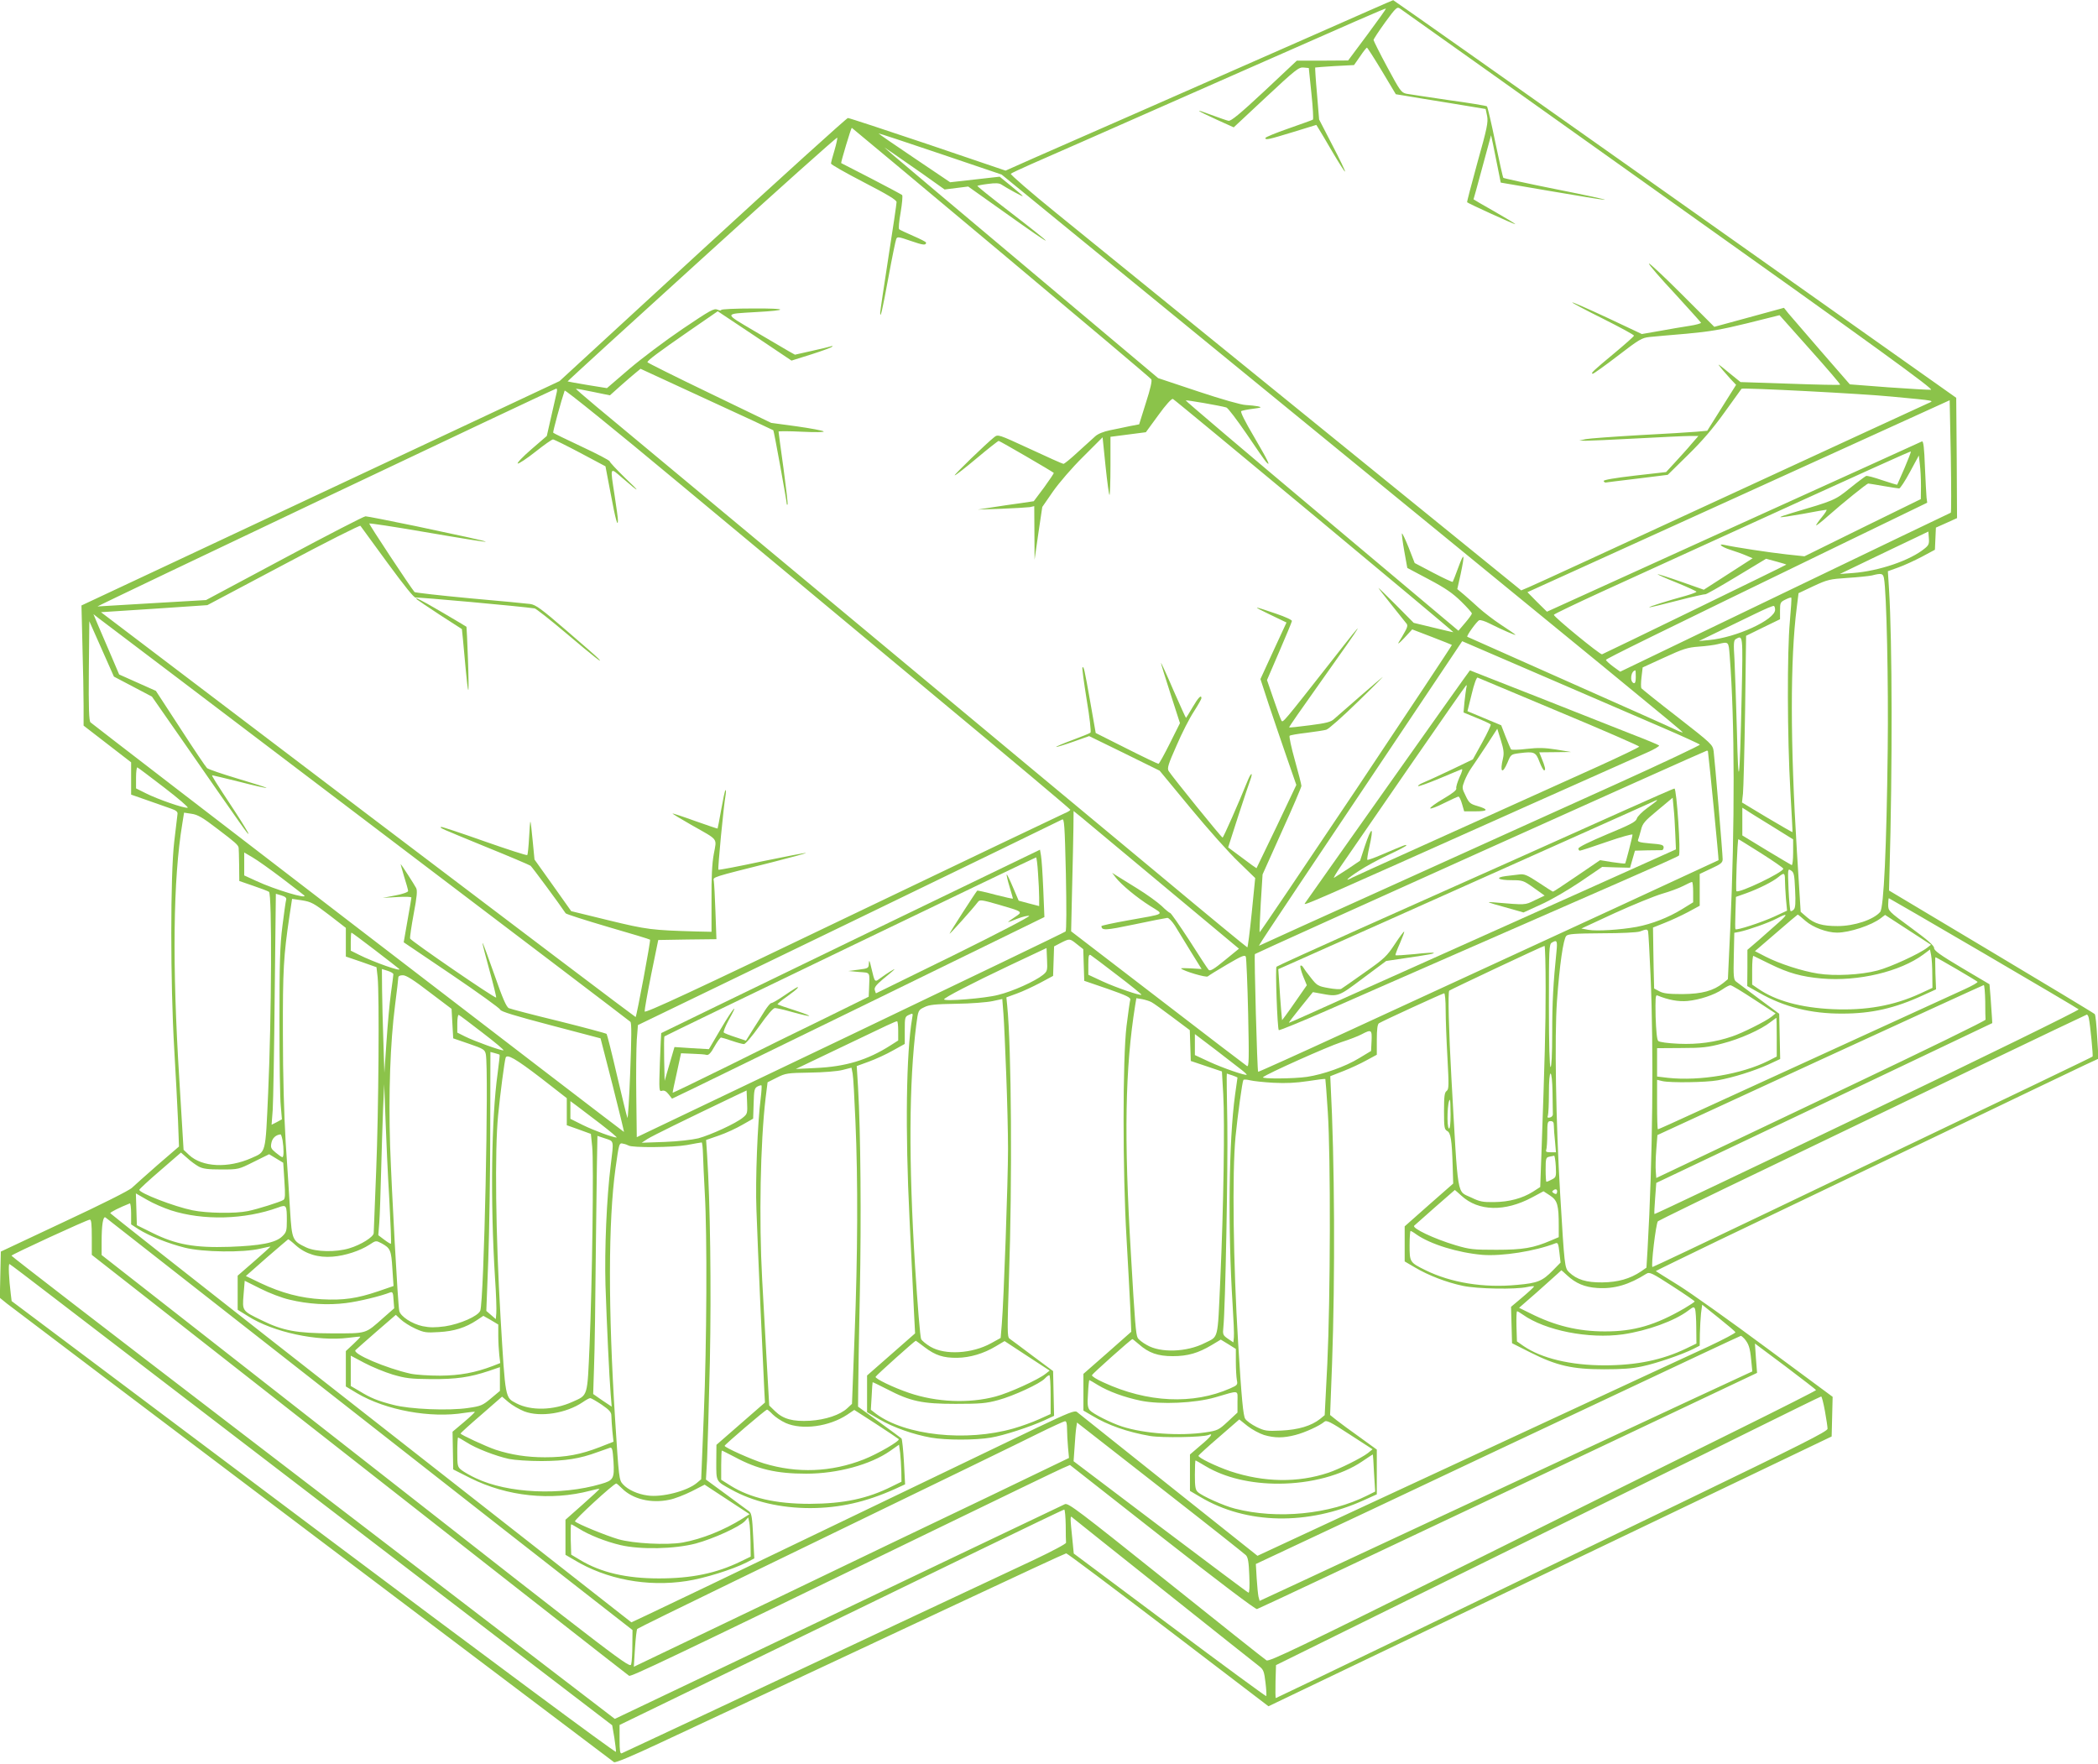 <?xml version="1.0" standalone="no"?>
<!DOCTYPE svg PUBLIC "-//W3C//DTD SVG 20010904//EN"
 "http://www.w3.org/TR/2001/REC-SVG-20010904/DTD/svg10.dtd">
<svg version="1.0" xmlns="http://www.w3.org/2000/svg"
 width="1280pt" height="1076pt" viewBox="0 0 1280 1076"
 preserveAspectRatio="xMidYMid meet">
<g transform="translate(0,1076) scale(0.1,-0.1)"
fill="#8bc34a" stroke="none">
<path d="M7985 10533 c-280 -123 -730 -321 -1000 -440 -269 -118 -571 -251
-670 -294 l-180 -80 -474 161 c-261 88 -480 160 -488 160 -7 0 -406 -361 -887
-803 l-872 -802 -430 -202 c-236 -111 -661 -310 -944 -443 -283 -133 -746
-350 -1029 -483 l-514 -241 6 -246 c4 -135 7 -299 7 -366 l0 -121 145 -112
145 -112 0 -99 0 -98 103 -36 c56 -20 120 -42 142 -50 29 -10 40 -19 38 -32
-1 -11 -10 -86 -20 -169 -24 -201 -24 -865 0 -1265 9 -151 19 -347 23 -435 l6
-160 -130 -112 c-71 -62 -141 -125 -156 -139 -15 -16 -191 -104 -414 -208
l-387 -182 -3 -141 -3 -141 43 -35 c24 -19 864 -654 1868 -1412 1004 -758
1830 -1382 1836 -1386 7 -6 112 38 280 117 740 346 1217 569 1814 849 360 169
660 308 665 308 6 0 286 -210 622 -466 l612 -467 1718 823 1718 823 3 121 3
121 -403 298 c-221 164 -463 336 -537 382 -75 47 -137 85 -139 87 -1 1 172 85
385 188 214 102 784 375 1268 607 484 233 918 440 964 462 l84 39 -8 132 c-4
73 -10 136 -15 140 -4 5 -288 176 -631 381 l-624 373 3 114 c18 632 17 1401
-3 1724 l-7 110 64 23 c34 12 99 42 143 65 l80 43 3 68 3 67 65 29 64 29 -2
367 -3 367 -1715 1213 c-943 667 -1717 1213 -1720 1213 -3 0 -234 -102 -515
-226z m2198 -993 c1277 -908 1618 -1156 1598 -1158 -15 -1 -132 6 -261 15
l-234 18 -174 200 c-95 110 -186 215 -201 233 l-27 34 -212 -58 -213 -58 -200
200 c-109 109 -199 193 -199 186 0 -8 71 -90 158 -183 86 -94 158 -174 160
-178 1 -4 -30 -13 -70 -19 -40 -6 -122 -20 -182 -31 l-109 -19 -210 99 c-116
54 -213 97 -215 94 -2 -2 82 -47 187 -99 105 -53 191 -99 190 -104 0 -4 -54
-52 -120 -107 -129 -107 -148 -125 -131 -125 5 0 74 49 152 109 130 100 147
110 194 115 28 3 130 12 226 20 142 13 213 25 371 64 l196 49 187 -210 c103
-115 185 -211 183 -214 -3 -3 -141 0 -307 6 l-301 10 -52 42 c-90 74 -94 77
-67 44 13 -17 40 -46 58 -67 l34 -36 -88 -140 -88 -140 -66 -6 c-36 -3 -193
-13 -350 -21 -157 -9 -303 -20 -325 -24 l-40 -9 40 -1 c22 0 162 6 310 14 149
8 294 15 323 15 l54 0 -41 -47 c-22 -27 -67 -76 -98 -110 l-58 -63 -193 -22
c-120 -14 -191 -26 -188 -33 2 -5 7 -9 12 -9 5 1 92 12 194 24 l185 23 123
121 c86 84 154 163 224 261 55 77 102 141 103 143 6 8 741 -30 920 -48 275
-26 257 -23 215 -42 -19 -8 -564 -260 -1210 -558 -646 -298 -1196 -552 -1222
-562 l-47 -20 -1273 1033 c-700 568 -1403 1139 -1561 1267 -159 129 -285 238
-280 242 4 4 60 30 123 58 108 47 326 143 1278 563 698 308 885 390 888 387 1
-2 -50 -74 -114 -160 l-117 -157 -156 -1 -157 0 -198 -186 c-149 -139 -204
-184 -219 -181 -11 2 -58 19 -105 36 -110 42 -98 31 33 -29 l104 -47 197 184
c179 167 200 184 229 181 l32 -3 16 -155 c9 -85 13 -157 9 -160 -5 -3 -72 -27
-149 -54 -78 -27 -141 -53 -141 -58 0 -14 20 -9 168 36 l143 44 13 -21 c8 -12
46 -77 86 -145 40 -68 74 -121 76 -119 3 2 -32 75 -77 161 l-81 157 -13 157
c-8 86 -12 158 -11 160 2 1 56 5 120 9 l117 6 37 53 c20 30 39 54 42 53 3 0
44 -64 91 -142 l85 -142 50 -8 c27 -5 150 -25 274 -45 l224 -37 9 -43 c7 -38
0 -74 -59 -283 -36 -132 -65 -241 -63 -243 10 -9 291 -137 294 -134 2 2 -54
36 -126 77 -71 40 -129 74 -129 75 1 0 25 89 54 196 l53 195 12 -55 c6 -30 19
-95 29 -144 l18 -90 304 -52 c168 -29 316 -53 330 -53 14 1 -118 29 -294 64
-175 35 -321 67 -324 70 -3 3 -25 101 -49 217 -24 117 -47 215 -51 219 -4 4
-108 21 -232 38 -124 18 -240 36 -259 39 -32 7 -39 17 -117 162 -46 85 -83
160 -84 166 0 5 32 54 71 108 65 89 73 96 90 84 11 -7 750 -533 1642 -1168z
m-4076 -320 c499 -418 912 -766 917 -774 6 -8 -5 -58 -33 -144 l-41 -131 -58
-11 c-31 -7 -86 -18 -120 -25 -39 -8 -74 -22 -90 -37 -15 -13 -62 -56 -106
-96 -43 -40 -82 -72 -88 -72 -5 0 -97 41 -204 91 -193 89 -195 90 -218 72 -49
-39 -250 -233 -241 -233 6 0 66 47 135 105 69 58 129 105 133 105 7 0 325
-185 336 -195 2 -2 -25 -42 -59 -89 l-63 -84 -81 -12 c-45 -6 -121 -17 -171
-25 l-90 -14 145 5 c80 3 157 8 173 10 l27 6 1 -164 1 -163 23 161 24 161 65
94 c37 53 117 146 184 212 l119 119 18 -176 c10 -97 21 -176 24 -176 3 0 6 80
6 177 l0 178 108 14 108 14 76 104 c46 64 81 102 89 99 13 -5 1714 -1419 1711
-1423 -1 -1 -56 12 -122 28 l-120 29 -107 108 c-60 60 -108 107 -108 105 0 -2
37 -50 82 -106 45 -56 86 -108 91 -114 6 -9 2 -24 -11 -46 -10 -19 -27 -47
-37 -63 -11 -18 1 -10 32 23 l49 53 120 -46 c65 -25 120 -47 122 -49 2 -1
-261 -397 -583 -880 -323 -482 -588 -875 -590 -873 -2 2 2 82 7 178 l11 175
118 263 c66 145 119 270 119 277 0 8 -18 79 -40 157 -22 78 -36 145 -32 149 4
4 50 12 103 18 54 7 108 15 121 19 14 4 101 81 194 172 93 90 160 158 149 149
-20 -15 -247 -212 -295 -255 -20 -19 -48 -26 -149 -39 -68 -9 -125 -15 -126
-13 -2 2 80 120 182 263 294 414 304 433 83 150 -304 -387 -303 -386 -312
-371 -5 8 -26 67 -48 131 l-40 116 75 174 c41 95 76 179 77 186 2 6 -38 25
-97 45 -146 50 -150 49 -38 -5 l102 -49 -80 -173 -79 -172 51 -156 c29 -86 78
-231 110 -323 l58 -167 -120 -253 c-67 -139 -122 -254 -123 -255 0 -1 -40 27
-87 63 l-86 64 62 193 c34 105 68 205 74 221 6 16 9 31 7 33 -3 3 -12 -12 -21
-33 -61 -151 -151 -354 -156 -354 -7 0 -307 371 -329 406 -10 16 -3 41 48 155
32 75 80 169 106 208 25 39 46 76 46 81 0 24 -19 5 -54 -55 -21 -36 -39 -65
-40 -65 -2 0 -36 76 -77 169 -40 94 -75 169 -76 167 -1 -1 24 -84 57 -185 l59
-183 -62 -124 c-34 -68 -65 -124 -69 -124 -5 0 -93 42 -196 94 l-187 94 -33
188 c-36 204 -40 220 -48 212 -3 -3 9 -92 26 -198 18 -106 28 -195 23 -200 -4
-4 -54 -24 -110 -45 -57 -21 -101 -40 -99 -42 1 -2 48 12 102 31 l99 35 215
-105 215 -106 190 -230 c105 -127 236 -274 292 -327 l101 -98 -21 -211 c-12
-117 -24 -212 -27 -212 -3 0 -240 195 -525 433 -286 237 -1150 956 -1920 1597
-770 641 -1457 1212 -1527 1270 -69 58 -125 106 -124 108 2 1 49 -7 105 -19
l102 -21 66 59 c36 32 78 68 93 80 l28 23 403 -186 c222 -102 405 -187 407
-189 4 -3 82 -433 82 -449 0 -5 2 -7 5 -4 3 2 -9 102 -25 222 -17 120 -30 220
-30 223 0 3 64 3 143 -1 84 -4 138 -3 132 2 -5 5 -80 19 -165 31 l-155 21
-377 182 c-208 100 -378 185 -378 188 0 11 66 60 252 189 l177 122 225 -150
225 -151 121 38 c66 21 123 42 127 47 5 4 1 6 -8 2 -9 -3 -62 -16 -117 -28
l-102 -23 -41 23 c-22 13 -115 67 -206 121 -189 112 -190 104 9 116 203 11
196 23 -14 22 -109 0 -198 -4 -198 -9 0 -5 -10 -4 -23 2 -21 9 -44 -4 -213
-118 -105 -71 -251 -181 -326 -245 l-135 -116 -118 19 c-66 11 -120 21 -122
22 -1 2 368 339 820 749 452 411 823 743 825 738 2 -5 -6 -40 -17 -78 -12 -38
-21 -74 -21 -80 0 -6 90 -57 200 -114 145 -75 200 -108 200 -121 0 -9 -22
-162 -50 -338 -27 -176 -50 -328 -50 -337 0 -42 13 13 50 214 22 120 44 227
48 236 6 15 14 14 89 -12 75 -26 93 -28 93 -10 0 4 -35 22 -77 40 -43 19 -82
37 -87 41 -5 4 -1 49 9 104 9 54 13 100 9 105 -5 4 -90 50 -189 101 -99 51
-181 93 -183 94 -3 3 60 215 65 215 1 0 411 -342 910 -760z m1281 -569 c2516
-2056 2881 -2355 2878 -2359 -2 -2 -21 5 -43 16 -21 11 -315 142 -653 292
-338 150 -617 274 -618 275 -6 6 59 96 73 101 7 3 36 -6 63 -20 75 -38 168
-78 157 -68 -5 5 -46 33 -90 62 -44 29 -102 74 -130 99 -27 25 -69 62 -92 82
l-42 35 20 89 c27 127 23 143 -13 45 -17 -47 -33 -87 -35 -90 -3 -2 -55 22
-118 55 l-114 60 -37 95 c-21 52 -39 90 -41 85 -1 -6 5 -55 15 -110 l18 -100
132 -70 c102 -54 146 -85 197 -135 36 -35 65 -68 65 -73 0 -5 -18 -30 -41 -57
l-41 -48 -834 701 c-459 385 -832 702 -830 704 3 4 210 -32 248 -43 10 -3 65
-76 124 -162 58 -86 112 -164 120 -172 30 -31 9 11 -75 155 -55 93 -85 153
-78 157 6 3 38 10 71 14 53 7 57 9 31 15 -16 3 -50 7 -74 8 -25 0 -148 35
-289 82 l-246 82 -785 660 c-433 363 -808 680 -836 704 l-50 44 49 -33 c26
-18 109 -76 184 -128 l135 -96 72 9 72 9 224 -159 c327 -233 332 -228 15 16
-103 79 -185 145 -183 147 2 2 31 8 65 12 44 6 67 5 80 -3 35 -23 132 -76 132
-72 0 3 -32 30 -71 62 l-70 57 -151 -17 -151 -17 -218 147 c-121 81 -219 149
-219 151 0 2 169 -54 376 -124 l375 -127 1277 -1044z m-3991 -283 c-3 -13 -18
-78 -33 -145 l-28 -123 -95 -82 c-52 -45 -89 -84 -82 -86 6 -2 55 30 108 72
53 42 101 76 107 75 6 0 81 -37 166 -82 l154 -82 32 -168 c29 -156 44 -209 44
-160 0 11 -9 78 -20 149 -28 182 -31 175 48 107 108 -94 115 -92 14 3 -50 49
-92 94 -92 99 0 6 -77 46 -171 90 -94 44 -172 82 -174 85 -3 5 49 196 70 257
2 7 301 -234 698 -565 382 -317 1075 -894 1540 -1281 466 -387 847 -707 847
-711 0 -5 -17 -15 -37 -23 -21 -9 -605 -288 -1298 -620 -972 -467 -1261 -601
-1262 -588 -1 9 17 111 40 226 l43 210 177 3 178 2 -6 168 c-3 92 -8 176 -10
188 -5 24 -16 20 358 114 114 29 206 54 204 56 -2 2 -122 -21 -267 -51 -144
-31 -265 -54 -267 -51 -5 4 32 392 44 456 3 19 3 32 -1 29 -4 -4 -15 -57 -26
-119 -11 -62 -21 -114 -22 -115 -2 -1 -63 20 -137 46 -74 27 -136 47 -138 46
-1 -2 50 -33 115 -70 169 -96 155 -77 137 -177 -11 -58 -15 -146 -14 -280 l0
-195 -93 2 c-272 8 -299 11 -534 68 l-229 56 -112 158 -112 157 -11 114 c-6
63 -12 116 -14 117 -2 2 -5 -42 -8 -97 -3 -55 -8 -103 -11 -107 -4 -3 -122 35
-264 85 -141 50 -259 89 -262 87 -7 -7 -16 -3 269 -120 146 -59 270 -112 277
-117 9 -7 177 -234 214 -290 3 -5 119 -42 258 -83 139 -40 254 -75 257 -78 5
-4 -82 -468 -88 -472 -2 -1 -736 554 -1633 1234 l-1629 1236 324 21 325 22
464 246 c255 136 467 243 470 238 3 -4 77 -106 165 -226 105 -143 163 -215
172 -212 11 4 649 -54 726 -66 9 -2 96 -70 194 -153 164 -139 234 -194 194
-152 -8 9 -96 86 -195 171 -153 132 -186 156 -220 161 -22 3 -188 19 -370 35
-181 17 -332 34 -336 38 -26 31 -280 415 -276 418 3 3 153 -20 333 -51 515
-88 506 -82 -49 35 -159 33 -297 60 -307 60 -10 0 -233 -115 -496 -256 l-477
-255 -326 -19 c-179 -11 -330 -20 -336 -20 -11 0 2785 1328 2799 1329 4 1 6
-9 3 -21z m8505 -736 c-4 -1 -459 -220 -1012 -486 l-1005 -484 -44 32 c-24 18
-43 36 -43 40 1 7 256 133 1479 726 l481 233 -4 31 c-2 17 -6 102 -10 189 -4
113 -9 157 -18 154 -6 -3 -523 -238 -1150 -522 l-1138 -517 -60 59 -59 60
1288 585 1288 586 7 -342 c3 -187 3 -342 0 -344z m-283 271 c-24 -54 -43 -99
-44 -100 -1 -2 -42 11 -91 27 -49 17 -93 29 -99 26 -5 -2 -50 -35 -98 -74 -93
-75 -95 -75 -355 -152 -41 -12 -72 -23 -70 -25 2 -3 64 7 138 20 73 14 137 25
143 25 5 0 -7 -20 -27 -44 -20 -24 -36 -48 -36 -51 0 -4 33 21 73 57 88 78
237 198 245 198 4 0 45 -7 92 -15 47 -8 90 -15 97 -15 6 0 36 45 66 101 l54
100 6 -53 c4 -29 7 -89 7 -133 l-1 -80 -355 -174 -355 -175 -112 12 c-101 11
-317 44 -374 57 -47 11 -21 -12 33 -29 31 -10 74 -25 97 -35 l40 -17 -149 -96
-149 -96 -139 49 c-77 27 -141 47 -143 46 -2 -2 51 -26 117 -52 66 -27 120
-52 120 -55 0 -4 -28 -14 -62 -24 -117 -32 -230 -68 -226 -71 2 -2 78 16 170
40 92 24 169 41 171 39 3 -3 87 45 188 106 l184 111 63 -17 c35 -9 62 -18 60
-19 -7 -6 -1114 -544 -1124 -547 -12 -3 -294 228 -294 241 0 4 132 67 293 141
160 73 418 191 572 261 1087 496 1310 597 1313 594 2 -2 -16 -48 -39 -102z
m124 -489 c-88 -73 -279 -138 -438 -150 l-80 -6 195 94 c107 51 229 110 270
129 l75 36 3 -40 c3 -34 -1 -44 -25 -63z m-249 -181 c16 -80 28 -647 23 -1046
-7 -601 -24 -966 -46 -991 -41 -47 -157 -86 -260 -86 -92 0 -141 14 -188 55
l-37 32 -23 369 c-41 663 -41 1174 -1 1487 l11 88 91 43 c86 40 100 43 206 50
63 4 131 11 150 15 59 15 68 13 74 -16z m-574 -265 c-17 -184 -16 -703 3
-1033 8 -137 14 -251 13 -252 -1 -1 -71 39 -155 89 l-153 92 6 55 c3 31 9 260
13 509 l6 453 104 51 103 50 0 52 c0 49 2 53 33 68 17 9 34 14 36 12 2 -2 -2
-68 -9 -146z m-90 72 c0 -61 -237 -170 -403 -185 l-62 -6 120 58 c66 32 167
81 225 109 58 28 108 50 113 47 4 -2 7 -13 7 -23z m-8595 -1290 c880 -667
1605 -1218 1611 -1224 8 -8 7 -94 -1 -306 -6 -162 -14 -288 -17 -280 -4 8 -32
125 -64 260 -31 135 -60 248 -63 252 -4 4 -135 39 -291 78 -157 38 -294 74
-305 79 -15 6 -38 58 -89 205 -38 108 -70 195 -72 193 -2 -1 17 -76 42 -166
25 -90 43 -165 41 -167 -7 -7 -522 347 -525 360 -2 7 8 75 22 151 20 104 23
142 15 157 -12 23 -87 139 -94 146 -2 3 7 -31 20 -74 14 -44 25 -84 25 -90 0
-7 -34 -19 -77 -27 l-78 -15 88 5 c48 3 87 2 87 -3 0 -5 -11 -68 -24 -141
l-23 -132 293 -198 c161 -109 294 -205 296 -213 2 -11 91 -38 308 -95 l304
-80 73 -284 c40 -157 71 -286 70 -287 -2 -2 -3236 2481 -3255 2499 -9 10 -12
82 -10 315 l3 302 75 -169 75 -169 116 -61 116 -61 204 -293 c363 -523 381
-548 385 -544 2 2 -36 65 -85 140 -120 182 -142 217 -136 217 3 0 78 -18 167
-40 88 -23 162 -39 164 -37 2 2 -76 27 -174 56 -97 29 -182 58 -189 65 -7 6
-80 114 -162 241 l-150 230 -112 50 -112 50 -49 115 c-27 63 -63 146 -79 184
l-29 69 32 -25 c18 -13 753 -570 1633 -1238z m8391 768 c-12 -548 -20 -603
-29 -218 -5 179 -12 376 -15 438 -6 95 -5 115 8 123 44 25 44 29 36 -343z
m-495 -192 c129 -55 237 -105 240 -109 2 -4 -228 -113 -511 -241 -283 -128
-886 -400 -1340 -606 -454 -205 -829 -375 -834 -378 -13 -8 -39 -46 621 939
l614 917 487 -210 c268 -116 593 -256 723 -312z m422 432 c31 -396 32 -1031 3
-1672 l-14 -300 -28 -23 c-60 -48 -130 -67 -249 -68 -86 0 -117 4 -141 17
l-32 17 -3 123 c-1 68 -3 151 -3 186 l-1 63 70 28 c39 15 103 45 143 66 l72
39 0 97 0 97 70 33 c59 27 70 36 70 57 0 32 -48 605 -55 659 -6 40 -11 45
-220 208 -118 91 -217 171 -221 176 -3 6 -3 36 1 68 l7 59 131 60 c115 53 142
62 212 67 44 3 96 10 115 15 68 16 66 18 73 -72z m-573 -129 c0 -28 -4 -39
-12 -37 -27 9 -18 76 10 78 1 0 2 -18 2 -41z m440 -451 c9 -66 67 -664 65
-666 -2 -2 -931 -431 -2273 -1049 -293 -135 -535 -244 -536 -242 -6 6 -25 713
-20 718 6 7 2748 1241 2757 1241 4 0 7 -1 7 -2z m-9418 -223 c86 -66 150 -121
143 -123 -20 -5 -184 52 -255 88 l-60 30 0 66 c0 36 4 64 8 62 4 -1 78 -57
164 -123z m9806 -234 l132 -82 0 -80 c0 -45 -4 -79 -9 -77 -4 2 -74 43 -155
92 l-146 89 0 85 0 84 23 -14 c12 -9 82 -52 155 -97z m-3706 -368 l457 -381
-87 -71 c-66 -54 -89 -68 -98 -58 -6 6 -59 87 -118 180 -60 92 -112 167 -117
167 -4 0 -28 19 -52 43 -25 23 -91 71 -148 106 -57 35 -115 71 -129 80 l-25
16 23 -30 c35 -44 126 -120 210 -173 86 -54 100 -45 -135 -87 -90 -16 -163
-32 -163 -35 1 -28 23 -27 200 10 102 22 192 39 202 40 9 0 29 -21 46 -47 16
-27 59 -97 96 -157 l67 -108 -65 4 c-36 2 -63 2 -60 -1 16 -16 154 -57 163
-48 5 5 58 38 118 73 92 54 109 60 114 46 3 -9 10 -165 14 -346 6 -281 5 -327
-7 -320 -8 5 -253 192 -544 416 l-529 406 6 264 c4 144 7 310 8 367 l1 103 47
-38 c26 -22 253 -211 505 -421z m-5774 349 c107 -81 125 -97 128 -114 1 -5 2
-52 3 -106 l1 -97 84 -29 c45 -15 89 -32 97 -37 19 -11 16 -763 -5 -1227 -17
-377 -12 -357 -101 -397 -144 -64 -301 -56 -381 18 l-34 32 -26 430 c-44 699
-38 1220 18 1558 l11 69 46 -7 c37 -5 68 -23 159 -93z m5173 -625 c-5 -5 -595
-289 -1312 -632 l-1304 -623 -3 251 c-2 139 0 293 3 343 l7 90 1286 622 c708
343 1294 627 1302 632 13 8 16 -32 23 -332 4 -204 4 -345 -2 -351z m4244 477
c74 -47 135 -89 135 -94 0 -22 -271 -152 -286 -137 -6 6 6 317 12 317 2 0 64
-39 139 -86z m-9026 -151 c69 -53 131 -100 136 -105 30 -28 -177 34 -291 87
l-74 34 0 70 0 70 51 -30 c28 -16 108 -73 178 -126z m9233 -72 c4 -79 2 -110
-8 -120 -8 -8 -16 -12 -20 -9 -3 4 -9 64 -12 133 -5 126 -5 127 15 114 18 -11
21 -25 25 -118z m-62 61 c0 -22 3 -73 6 -114 l7 -74 -80 -37 c-79 -36 -230
-85 -235 -76 -2 2 -2 47 0 100 l3 97 62 22 c78 28 165 72 197 99 35 29 40 26
40 -17z m-560 -75 l0 -62 -68 -42 c-83 -51 -183 -90 -277 -108 -99 -18 -242
-27 -294 -18 l-43 8 203 94 c112 51 242 104 289 118 46 13 105 35 130 48 25
13 48 24 53 24 4 1 7 -27 7 -62z m-8584 -46 c-3 -9 -13 -81 -23 -161 -15 -119
-18 -223 -18 -580 0 -239 3 -472 8 -517 l7 -82 -31 -17 -32 -16 7 93 c3 52 9
369 12 705 l7 611 34 -10 c23 -7 32 -15 29 -26z m262 -93 l102 -79 0 -87 0
-88 94 -32 93 -33 7 -61 c11 -110 6 -816 -9 -1183 -8 -198 -15 -368 -15 -378
0 -23 -78 -72 -149 -93 -82 -25 -204 -22 -262 5 -85 40 -88 47 -99 222 -5 85
-17 273 -27 419 -10 170 -17 407 -17 660 -1 393 4 478 40 721 l16 105 61 -9
c56 -9 72 -18 165 -89z m10093 -233 c315 -184 577 -339 581 -343 5 -5 -575
-289 -1288 -631 -713 -342 -1298 -620 -1300 -618 -2 2 0 45 4 96 l7 94 1025
487 1025 488 -2 34 c-1 18 -5 71 -8 118 l-7 85 -169 100 c-131 78 -169 105
-169 121 0 15 -39 49 -140 123 -139 102 -140 103 -140 142 0 21 2 39 4 39 2 0
262 -151 577 -335z m-1249 187 c-29 -26 -83 -74 -121 -107 l-70 -60 0 -111 -1
-110 73 -41 c152 -87 317 -128 507 -127 178 0 320 32 493 112 l79 36 -4 98
c-1 54 -2 98 0 98 7 0 253 -144 257 -150 3 -4 -32 -24 -78 -45 -165 -75 -1399
-640 -1630 -746 -130 -60 -239 -109 -242 -109 -3 0 -5 68 -5 151 l0 151 33 -8
c50 -11 265 -8 337 5 95 17 224 58 308 96 l73 34 -3 138 -3 138 -124 92 c-68
51 -131 98 -140 105 -14 11 -16 35 -13 155 l3 142 32 6 c56 12 180 56 227 81
67 35 71 29 12 -24z m164 9 c45 -39 130 -71 192 -71 76 0 212 45 268 89 l25
19 140 -91 140 -91 -23 -18 c-47 -37 -226 -119 -303 -139 -102 -27 -262 -35
-363 -19 -97 15 -238 61 -321 104 l-64 33 129 111 c71 62 131 112 132 112 2 0
24 -17 48 -39z m-961 -63 c2 -7 9 -128 15 -268 20 -457 13 -1128 -18 -1670
l-7 -114 -33 -23 c-67 -45 -141 -66 -237 -67 -96 -1 -155 17 -202 62 -27 26
-28 35 -54 472 -27 449 -35 965 -20 1181 16 222 39 381 57 399 11 12 53 15
217 16 117 0 215 5 232 11 40 15 45 15 50 1z m-7768 -114 c76 -58 142 -110
148 -115 22 -22 -158 42 -245 86 l-50 25 0 55 c0 30 2 55 4 55 3 0 67 -48 143
-106z m4284 35 l38 -30 3 -96 3 -97 143 -49 c114 -40 141 -53 138 -66 -3 -9
-13 -81 -23 -161 -24 -196 -24 -890 0 -1295 9 -154 19 -345 23 -425 l6 -145
-146 -129 -146 -128 0 -112 0 -112 53 -31 c96 -58 215 -100 354 -124 73 -12
320 -8 356 6 33 14 15 -11 -49 -64 l-64 -55 0 -111 0 -111 63 -37 c282 -168
656 -175 1000 -19 l77 35 0 136 0 137 -102 74 c-57 40 -121 88 -143 105 l-40
32 12 314 c19 525 16 1244 -9 1708 l-2 45 79 31 c44 17 108 47 142 66 l63 34
0 92 c0 62 4 94 13 100 22 14 390 183 398 183 5 0 9 -46 9 -102 0 -57 5 -188
11 -293 9 -168 9 -190 -5 -201 -13 -9 -16 -33 -16 -122 0 -100 2 -112 19 -122
22 -11 29 -54 34 -218 l3 -103 -148 -130 -148 -131 0 -107 0 -107 63 -37 c81
-48 192 -91 292 -112 90 -19 322 -23 393 -7 23 5 42 7 41 3 0 -3 -32 -33 -70
-65 l-70 -59 3 -111 3 -111 113 -57 c159 -80 254 -102 447 -102 109 0 173 4
235 18 86 18 243 72 313 107 l37 19 1 73 c1 39 4 96 7 124 l7 53 100 -80 c55
-44 101 -83 103 -88 1 -5 -71 -43 -160 -85 -90 -41 -514 -238 -943 -437 -429
-199 -1012 -470 -1297 -602 l-516 -240 -544 433 c-298 237 -550 438 -558 445
-13 10 -51 -5 -240 -95 -124 -60 -691 -332 -1260 -606 -569 -274 -1076 -517
-1126 -540 l-92 -43 -653 512 c-360 282 -1075 842 -1589 1245 -514 403 -936
736 -937 739 -2 6 56 35 119 60 4 2 8 -26 8 -62 l0 -66 46 -30 c66 -41 178
-86 281 -112 111 -28 359 -31 461 -6 34 8 62 14 62 12 0 -1 -45 -42 -100 -90
l-100 -87 0 -104 0 -104 63 -39 c153 -98 426 -156 612 -132 39 5 71 8 73 7 2
-2 -17 -22 -42 -45 l-46 -43 0 -108 0 -108 68 -41 c176 -104 449 -154 656
-120 33 5 61 8 63 6 2 -1 -28 -30 -66 -62 l-70 -59 2 -115 2 -115 105 -53
c224 -112 491 -140 731 -77 29 8 54 13 56 11 2 -1 -44 -44 -102 -95 l-105 -93
0 -107 0 -107 53 -31 c196 -119 446 -166 686 -129 107 16 279 70 365 113 l48
25 -7 136 c-5 111 -10 139 -23 150 -9 7 -73 53 -141 104 l-124 91 7 121 c3 67
11 337 17 600 9 450 2 972 -17 1261 l-6 90 78 27 c44 15 108 45 144 66 l65 37
3 93 c2 81 5 93 23 103 11 6 23 9 25 7 2 -3 0 -38 -5 -79 -19 -148 -33 -498
-26 -679 3 -102 15 -374 25 -605 11 -231 21 -454 23 -496 l4 -76 -148 -129
-148 -129 -1 -106 c0 -120 -3 -115 90 -166 134 -75 302 -114 485 -114 178 1
335 36 514 116 l63 29 -7 135 c-4 75 -11 140 -15 145 -5 4 -66 50 -137 101
l-128 93 1 113 c0 63 5 326 10 584 9 452 5 976 -11 1251 l-8 130 74 27 c41 15
107 45 147 68 l72 40 0 83 c0 79 1 83 25 94 25 12 26 11 20 -21 -36 -209 -43
-680 -16 -1222 11 -236 24 -491 27 -565 l7 -135 -147 -129 -146 -128 0 -112 0
-112 76 -44 c87 -50 207 -92 314 -111 92 -16 270 -16 365 0 79 13 241 66 328
106 l58 27 -3 136 -3 137 -125 93 c-69 52 -132 99 -141 105 -14 11 -14 47 -3
377 20 580 15 1397 -11 1655 l-5 50 63 23 c34 12 98 42 142 65 l80 43 3 90 3
90 42 22 c54 27 53 27 98 -9z m2925 -46 c-19 -185 -26 -306 -26 -495 0 -132
-4 -208 -10 -208 -6 0 -10 132 -10 375 0 346 1 375 18 384 31 19 35 12 28 -56z
m-66 -225 c0 -238 -5 -424 -26 -1017 l-7 -193 -45 -29 c-64 -40 -144 -62 -237
-63 -68 -1 -88 3 -137 27 -92 45 -80 -27 -123 732 -16 288 -22 522 -13 531 8
7 570 272 581 273 4 1 7 -117 7 -261z m-3067 84 c-47 -38 -183 -100 -273 -122
-79 -21 -330 -41 -330 -27 0 10 172 99 400 207 l225 106 3 -70 c3 -67 2 -72
-25 -94z m5426 2 l1 -81 -78 -36 c-159 -73 -329 -103 -531 -94 -194 9 -347 51
-453 124 l-38 26 0 89 c0 49 3 88 8 86 4 -2 50 -24 102 -50 112 -55 191 -77
315 -88 223 -19 478 42 620 147 l40 30 7 -36 c4 -20 7 -72 7 -117z m-4972 -4
c83 -63 149 -117 147 -119 -7 -7 -153 43 -236 81 l-88 41 0 64 c0 51 3 62 14
56 7 -4 81 -60 163 -123z m-4417 6 c0 -6 -7 -58 -15 -116 -8 -58 -20 -190 -27
-295 l-13 -190 -6 190 c-4 105 -7 247 -8 317 l-1 126 35 -11 c19 -6 35 -15 35
-21z m220 -109 l135 -102 5 -90 5 -90 96 -33 c90 -31 97 -36 103 -64 19 -98
-11 -1507 -34 -1565 -14 -33 -123 -81 -215 -95 -61 -8 -93 -8 -137 1 -65 14
-135 60 -142 93 -9 41 -46 727 -56 1009 -10 318 1 627 30 854 11 86 20 162 20
170 0 10 10 15 28 15 20 0 66 -29 162 -103z m8081 -44 l132 -86 -26 -21 c-34
-27 -178 -99 -238 -119 -105 -36 -210 -50 -327 -45 -67 3 -118 10 -125 17 -8
8 -13 61 -16 148 -2 111 -1 134 10 130 68 -28 129 -39 185 -34 73 7 164 37
213 71 20 14 41 25 48 25 7 1 71 -38 144 -86z m1411 -13 c0 -55 1 -105 2 -111
1 -6 -372 -188 -829 -405 -456 -217 -909 -432 -1005 -478 l-175 -83 -3 41 c-2
23 -1 82 3 131 l7 90 991 457 c546 251 995 457 1000 458 4 0 8 -45 9 -100z
m-5973 -445 c6 -153 11 -358 11 -455 0 -187 -26 -929 -38 -1069 l-7 -84 -58
-32 c-116 -64 -282 -74 -371 -21 -25 15 -50 35 -56 46 -6 10 -22 209 -37 442
-40 641 -37 1127 7 1474 12 91 12 91 49 109 29 15 65 19 196 21 88 1 187 9
220 16 l60 13 7 -90 c4 -49 11 -216 17 -370z m886 441 c12 -6 69 -47 127 -91
l107 -80 3 -94 3 -94 95 -32 95 -32 8 -139 c10 -173 2 -692 -18 -1134 -17
-373 -9 -341 -95 -384 -110 -56 -270 -61 -353 -12 -26 14 -51 34 -56 44 -11
21 -17 91 -41 507 -43 722 -36 1136 26 1523 l7 42 36 -6 c20 -4 45 -12 56 -18z
m-4082 -186 c76 -58 133 -106 129 -108 -12 -4 -178 56 -234 84 l-48 24 0 56
c0 31 4 54 9 52 4 -1 69 -50 144 -108z m9801 88 c9 -42 27 -230 23 -234 -4 -4
-307 -150 -1980 -950 -384 -184 -701 -334 -705 -334 -11 0 21 267 33 279 6 5
300 149 655 319 355 171 940 452 1300 626 360 173 658 315 662 316 4 0 10 -10
12 -22z m-1904 -116 l0 -118 -53 -27 c-160 -80 -415 -124 -610 -103 l-67 8 0
86 0 87 148 1 c126 0 162 4 252 28 106 27 235 85 293 131 18 13 33 25 35 25 1
0 2 -53 2 -118z m-5360 39 l0 -59 -47 -30 c-141 -90 -275 -130 -458 -138
l-120 -6 255 122 c319 153 353 169 363 169 4 1 7 -26 7 -58z m2888 -62 l-3
-61 -73 -44 c-83 -51 -218 -99 -318 -114 -83 -12 -282 -13 -268 -2 23 21 395
187 475 213 50 16 107 38 127 49 59 31 63 28 60 -41z m-791 -178 c18 -14 31
-27 29 -28 -7 -7 -148 42 -228 79 l-88 41 0 64 0 64 128 -97 c70 -54 141 -109
159 -123z m-4529 94 c2 -1 -4 -53 -12 -114 -38 -272 -45 -779 -16 -1246 7 -99
10 -197 8 -217 l-3 -36 -29 25 -29 25 12 311 c6 172 12 527 12 790 l1 479 26
-7 c15 -4 28 -8 30 -10z m252 -142 l158 -123 0 -82 0 -83 73 -26 74 -27 8 -78
c10 -98 0 -832 -16 -1211 -14 -320 -9 -303 -105 -346 -115 -52 -252 -55 -341
-9 -70 37 -67 21 -97 522 -30 504 -36 1023 -15 1235 12 126 39 332 46 352 8
24 60 -5 215 -124z m1919 -263 c16 -363 14 -819 -5 -1305 l-16 -420 -28 -26
c-43 -41 -133 -71 -228 -77 -104 -6 -163 10 -212 57 l-37 36 -17 300 c-9 165
-21 377 -26 470 -20 364 -11 835 21 1106 l12 96 56 28 c53 27 64 29 201 31 82
1 169 8 200 16 l55 14 7 -36 c4 -19 11 -150 17 -290z m2300 279 c17 -6 31 -12
31 -13 0 -1 -7 -49 -15 -107 -38 -277 -44 -815 -15 -1275 6 -94 10 -186 8
-203 l-3 -31 -33 22 c-31 22 -33 25 -28 73 12 117 28 964 24 1243 -3 166 -5
302 -3 302 1 0 16 -5 34 -11z m1953 -104 c1 -63 2 -123 2 -132 1 -10 -8 -19
-18 -21 -14 -3 -17 0 -12 13 3 9 6 70 6 136 0 73 4 119 10 119 6 0 11 -46 12
-115z m-1702 59 c74 -4 136 -1 209 10 57 9 105 15 107 13 1 -1 8 -92 15 -202
18 -275 16 -1133 -3 -1535 l-16 -314 -28 -23 c-53 -42 -132 -66 -237 -71 -90
-4 -101 -2 -151 22 -30 15 -61 37 -69 50 -12 18 -22 120 -43 462 -30 487 -37
1039 -16 1259 13 129 41 336 48 346 2 4 21 3 41 -2 21 -5 85 -12 143 -15z
m-5395 -708 c8 -149 13 -272 10 -274 -2 -2 -20 9 -40 24 l-37 28 6 76 c3 41 8
179 11 305 3 127 9 300 12 385 l7 155 8 -215 c4 -118 14 -336 23 -484z m2158
496 c-41 -35 -198 -107 -273 -127 -38 -9 -123 -19 -205 -22 l-140 -5 35 23
c30 19 221 113 535 263 l70 33 3 -71 c3 -67 2 -72 -25 -94z m4317 17 c0 -57
-4 -88 -10 -84 -15 9 -9 175 6 175 2 0 4 -41 4 -91z m-5186 -56 c59 -46 104
-83 98 -83 -23 0 -136 42 -206 76 l-76 38 0 54 0 54 38 -28 c20 -15 86 -66
146 -111z m5816 -10 c0 -16 3 -58 7 -95 l6 -68 -33 0 c-25 0 -31 3 -26 16 3 9
6 51 6 95 0 72 2 79 20 79 15 0 20 -7 20 -27z m-7756 -90 c8 -52 8 -103 -1
-103 -5 0 -23 13 -41 28 -29 24 -32 31 -26 60 6 29 27 48 55 51 4 1 9 -16 13
-36z m1969 11 c54 -18 52 -8 33 -164 -25 -197 -38 -513 -32 -730 8 -238 23
-563 32 -669 l6 -73 -57 38 -56 39 5 155 c4 85 9 440 12 788 4 347 8 632 9
632 1 0 22 -7 48 -16z m142 -43 c22 -14 271 -12 355 3 47 9 88 16 91 16 3 0 7
-33 8 -72 1 -40 6 -147 11 -238 15 -255 12 -913 -6 -1350 l-16 -395 -26 -22
c-59 -50 -214 -90 -301 -77 -61 8 -120 35 -150 68 -24 26 -25 33 -48 394 -43
676 -42 1211 2 1532 22 157 22 159 48 152 12 -2 27 -8 32 -11z m-2623 -128
c26 -14 56 -18 138 -18 105 0 105 0 199 47 l93 46 43 -26 43 -26 7 -109 c6
-88 5 -111 -6 -118 -21 -13 -158 -56 -217 -68 -77 -16 -251 -13 -338 5 -112
23 -324 105 -324 125 0 4 57 57 127 117 l127 110 38 -33 c20 -19 52 -42 70
-52z m8280 1 c3 -63 2 -67 -24 -80 -15 -8 -29 -14 -33 -14 -3 0 -5 33 -5 74 0
69 2 75 23 79 12 2 25 5 29 6 3 0 8 -29 10 -65z m6 -164 c-2 -6 -8 -6 -18 0
-13 9 -13 11 0 20 15 10 25 0 18 -20z m-582 -15 c104 -96 266 -99 432 -10 l69
37 40 -26 c45 -30 53 -57 53 -186 l0 -68 -47 -20 c-107 -46 -171 -57 -333 -57
-141 0 -163 2 -250 28 -131 39 -267 104 -252 119 11 11 246 217 248 218 1 0
19 -16 40 -35z m-7874 -89 c198 -64 452 -57 655 17 51 19 53 15 53 -82 0 -60
-3 -70 -28 -94 -41 -40 -132 -57 -322 -64 -213 -7 -327 14 -470 85 l-95 47 -3
97 -3 97 68 -39 c37 -22 103 -50 145 -64z m983 -1126 c754 -591 1474 -1155
1602 -1254 l232 -181 -1 -90 c0 -49 -3 -103 -7 -118 -6 -28 -40 -2 -1618 1234
l-1613 1262 0 81 c0 104 9 159 24 148 6 -5 628 -492 1381 -1082z m-1465 962
l0 -108 313 -245 c2169 -1701 2954 -2316 2965 -2323 12 -7 223 93 1852 884
410 199 766 371 792 382 l46 20 563 -442 c338 -265 569 -440 578 -437 9 2 699
327 1533 722 l1518 719 -7 89 -6 90 186 -139 c102 -77 186 -142 187 -145 0 -3
-217 -113 -482 -244 -266 -131 -1016 -504 -1668 -828 -997 -495 -1188 -587
-1203 -577 -10 6 -286 225 -613 487 -534 427 -597 475 -617 466 -30 -14 -1144
-545 -2024 -966 l-722 -344 -543 416 c-299 229 -1127 863 -1841 1410 -713 546
-1297 996 -1297 1000 0 7 460 219 478 220 9 1 12 -27 12 -107z m8081 17 c85
-60 253 -112 404 -125 120 -9 320 22 446 71 14 5 17 -4 23 -56 l7 -62 -47 -48
c-64 -65 -92 -77 -217 -88 -204 -20 -405 13 -561 90 -95 47 -96 49 -96 151 0
48 3 88 6 88 3 0 19 -9 35 -21z m-6835 -68 c59 -52 136 -75 223 -68 78 6 168
36 225 73 39 26 40 26 73 9 55 -30 60 -42 67 -156 l7 -105 -93 -32 c-130 -44
-212 -56 -343 -49 -130 7 -247 38 -378 100 l-87 42 127 112 c71 61 130 112
131 112 2 1 24 -16 48 -38z m-1471 -323 c149 -114 974 -747 1835 -1406 l1565
-1198 13 -75 c6 -41 11 -80 10 -87 -2 -8 -806 589 -1845 1368 l-1842 1382 -5
41 c-12 96 -16 189 -8 185 4 -1 129 -96 277 -210z m9226 141 c53 -49 107 -72
184 -77 104 -7 194 20 300 87 19 12 35 4 157 -75 76 -49 137 -91 137 -94 1 -3
-27 -21 -62 -42 -177 -103 -310 -142 -487 -141 -162 0 -304 35 -453 110 l-69
34 48 42 c27 23 85 74 129 114 44 40 81 72 81 73 1 0 17 -14 35 -31z m-7796
-148 c116 -28 236 -35 346 -21 80 10 211 42 270 65 14 5 18 -2 20 -45 l4 -52
-65 -57 c-114 -101 -98 -96 -315 -96 -216 1 -299 16 -429 80 -119 58 -118 56
-110 156 l7 85 96 -48 c53 -27 132 -57 176 -67z m8584 -172 l1 -96 -62 -30
c-145 -70 -303 -103 -499 -103 -207 0 -385 43 -494 118 l-40 28 -3 92 c-1 51
0 92 4 92 3 0 19 -9 34 -20 138 -98 403 -150 611 -121 150 22 316 82 399 145
32 24 35 25 42 9 3 -10 7 -61 7 -114z m-7815 -5 c53 -24 66 -26 145 -21 92 5
162 27 231 73 l39 26 46 -26 45 -27 0 -67 c0 -37 3 -90 6 -118 l6 -50 -43 -17
c-110 -42 -203 -59 -324 -60 -66 0 -147 5 -180 12 -148 33 -358 122 -336 144
6 6 64 57 128 113 l118 102 30 -28 c17 -16 56 -41 89 -56z m8108 -61 c27 -31
35 -56 42 -129 l7 -71 -388 -180 c-1828 -852 -2206 -1028 -2398 -1118 l-220
-102 -7 26 c-3 14 -8 65 -11 112 l-5 87 692 325 c380 180 1044 493 1476 696
432 204 788 371 791 371 3 0 13 -8 21 -17z m-3694 -34 c61 -54 117 -73 207
-73 92 0 156 19 238 68 l55 33 46 -28 46 -29 0 -79 c0 -43 3 -93 6 -110 6 -29
4 -32 -39 -51 -228 -101 -507 -88 -775 36 -41 18 -72 38 -70 44 3 9 238 219
247 220 2 0 19 -14 39 -31z m-1306 -19 c65 -49 113 -65 198 -64 78 1 162 26
235 70 l54 32 137 -90 138 -90 -24 -19 c-46 -37 -225 -118 -305 -139 -164 -44
-362 -35 -529 22 -97 33 -208 87 -204 98 2 8 237 218 245 220 2 0 26 -18 55
-40z m-3247 -166 c79 -23 108 -27 235 -28 154 -1 236 11 353 50 l67 23 0 -72
0 -73 -55 -46 c-50 -42 -61 -47 -138 -58 -117 -18 -358 -8 -458 19 -94 24
-138 42 -206 84 l-53 31 0 93 0 92 83 -44 c45 -24 123 -56 172 -71z m4015
-123 l0 -118 -71 -32 c-38 -17 -108 -43 -155 -56 -288 -83 -662 -43 -840 90
l-31 24 5 83 c2 46 5 84 6 85 1 1 40 -18 87 -42 144 -75 215 -90 419 -90 151
0 187 3 260 23 93 25 257 101 285 132 10 11 22 20 27 20 4 0 8 -53 8 -119z
m288 59 c66 -40 162 -75 263 -96 121 -24 330 -15 454 21 151 44 135 47 135
-28 l0 -65 -59 -55 c-56 -52 -63 -55 -136 -66 -157 -23 -375 -8 -510 36 -68
22 -176 77 -196 99 -13 16 -16 34 -11 102 2 45 6 82 8 82 2 0 25 -13 52 -30z
m-3499 -161 c98 -37 255 -12 356 56 20 14 40 25 46 25 6 0 37 -18 70 -40 48
-33 59 -46 59 -68 0 -15 3 -56 6 -92 l7 -66 -84 -33 c-116 -45 -206 -62 -334
-62 -109 0 -206 15 -301 46 -59 20 -214 92 -214 99 0 3 57 55 127 115 l126
110 40 -34 c22 -19 66 -44 96 -56z m7935 2 c9 -49 16 -98 16 -108 0 -16 -166
-99 -877 -443 -483 -233 -1240 -598 -1681 -812 -442 -213 -806 -388 -808 -388
-3 0 -3 45 -2 101 l3 100 1185 585 c652 322 1212 598 1245 614 33 15 247 121
475 234 228 113 418 206 421 206 4 0 14 -40 23 -89z m-6420 -20 c16 -16 51
-40 80 -53 100 -44 265 -22 375 51 l43 29 132 -85 c72 -47 135 -89 139 -93 11
-10 -129 -91 -213 -124 -199 -78 -406 -86 -610 -24 -72 22 -240 97 -239 107 1
8 250 221 259 221 3 0 19 -13 34 -29z m2998 -126 c65 -19 118 -19 191 0 59 15
150 57 177 81 13 11 36 0 155 -78 l139 -90 -28 -23 c-37 -29 -175 -98 -241
-120 -188 -63 -394 -59 -599 9 -90 31 -199 84 -194 95 2 4 58 56 126 114 l123
107 50 -40 c28 -22 73 -46 101 -55z m-1202 38 c0 -27 3 -77 6 -113 l6 -65
-488 -235 c-269 -128 -867 -415 -1328 -637 l-839 -402 7 112 c4 62 10 115 14
119 4 4 270 135 592 291 1493 724 1705 827 1850 899 85 42 161 77 168 77 8 1
12 -15 12 -46z m605 -387 c259 -202 477 -375 486 -384 13 -13 18 -42 21 -125
3 -64 1 -106 -5 -104 -5 1 -247 183 -538 402 l-529 400 6 85 c3 47 7 100 10
118 l5 33 37 -29 c20 -16 249 -194 507 -396z m-4268 304 c57 -37 177 -83 258
-101 34 -7 120 -13 200 -13 146 1 231 14 342 55 32 11 65 23 74 26 14 4 17 -9
22 -84 6 -104 0 -115 -77 -137 -245 -72 -568 -57 -762 35 -33 15 -72 38 -87
49 -26 20 -27 26 -27 111 0 49 2 89 5 89 2 0 26 -14 52 -30z m2652 -177 l1
-63 -57 -28 c-151 -76 -296 -106 -503 -107 -208 0 -363 36 -483 111 l-57 36 0
89 c0 49 2 89 4 89 3 0 37 -18 78 -39 139 -75 256 -102 437 -102 190 0 392 55
512 139 l54 38 7 -51 c3 -27 6 -78 7 -112z m2884 -10 l7 -113 -50 -25 c-226
-114 -547 -146 -806 -79 -65 16 -199 76 -226 101 -15 13 -18 33 -18 105 0 48
2 88 4 88 2 0 29 -16 61 -35 117 -70 275 -108 450 -107 192 1 381 51 506 136
35 24 64 43 65 42 1 -1 4 -52 7 -113z m-4589 -93 c65 -66 178 -94 290 -70 32
6 93 30 137 52 l78 40 137 -90 137 -90 -43 -27 c-113 -71 -249 -125 -365 -146
-97 -17 -301 -6 -392 20 -75 22 -249 93 -265 109 -7 7 236 231 252 231 3 0 18
-13 34 -29z m2708 -225 c0 -52 1 -100 2 -107 1 -7 -87 -53 -194 -104 -107 -50
-485 -228 -840 -394 -355 -167 -874 -411 -1155 -543 -280 -131 -516 -241 -522
-244 -10 -4 -13 17 -13 84 l0 89 843 409 c463 225 1072 521 1352 657 281 136
513 248 518 248 4 0 8 -43 9 -95z m608 -406 c300 -239 558 -444 574 -456 25
-20 29 -32 37 -100 5 -42 7 -79 4 -81 -2 -2 -267 192 -589 433 l-585 437 -5
52 c-19 187 -19 182 1 164 10 -8 263 -211 563 -449z m-2531 305 l1 -91 -62
-30 c-148 -72 -299 -103 -498 -103 -199 0 -353 36 -480 112 l-55 33 -3 93 c-1
50 0 92 3 92 3 0 24 -12 47 -26 61 -39 165 -80 255 -101 122 -28 328 -24 458
10 107 29 268 102 300 137 l20 22 6 -28 c4 -16 7 -70 8 -120z"/>
<path d="M2546 7101 c5 -4 68 -47 140 -94 l132 -85 6 -58 c3 -33 11 -115 17
-184 6 -69 13 -127 16 -130 3 -3 2 83 -2 190 -4 107 -8 196 -9 196 0 1 -67 40
-148 88 -135 79 -178 100 -152 77z"/>
<path d="M8470 5969 c-272 -385 -501 -708 -508 -719 -14 -20 -1 -14 1338 585
366 163 702 313 747 333 46 20 79 40 75 44 -4 4 -81 36 -172 71 -91 36 -348
137 -572 226 -224 88 -409 161 -410 161 -2 -1 -226 -316 -498 -701z m1043 448
c269 -112 488 -208 488 -212 0 -4 -114 -59 -253 -122 -612 -276 -863 -390
-1154 -521 -171 -77 -325 -147 -343 -156 -54 -29 -34 -7 42 42 39 26 120 70
179 97 60 28 108 53 108 57 0 7 -6 5 -149 -56 -46 -20 -86 -34 -89 -32 -2 3 3
37 12 77 30 132 15 133 -29 1 l-27 -83 -71 -48 c-40 -26 -79 -51 -87 -56 -8
-5 11 27 41 71 30 43 214 310 408 592 194 281 355 512 357 512 3 0 3 -8 0 -17
-2 -10 -7 -48 -11 -84 l-6 -66 80 -33 c45 -18 83 -36 86 -40 2 -4 -21 -54 -52
-110 l-57 -103 -133 -64 c-74 -35 -150 -70 -170 -78 -20 -8 -34 -18 -31 -21 3
-3 62 18 129 46 68 29 130 54 137 57 7 3 2 -17 -13 -48 -13 -30 -23 -61 -20
-69 3 -10 -22 -30 -80 -64 -46 -27 -82 -53 -79 -58 3 -4 41 10 84 32 44 22 84
40 88 40 5 0 15 -20 22 -45 l13 -45 69 0 c79 0 82 12 10 33 -42 12 -50 19 -70
62 -23 46 -23 49 -7 91 9 23 27 58 40 76 13 18 54 80 92 137 l68 105 22 -71
c17 -55 20 -78 13 -109 -21 -86 -4 -101 28 -25 20 49 21 49 74 56 88 11 98 7
120 -52 11 -29 24 -53 29 -53 11 0 6 22 -17 78 l-13 32 97 1 97 1 -90 15 c-71
11 -109 12 -180 4 -49 -6 -92 -7 -96 -3 -3 4 -18 39 -33 77 l-27 70 -103 43
-103 43 26 105 c14 60 30 103 36 100 5 -2 230 -96 498 -209z"/>
<path d="M9900 5811 c-315 -142 -754 -338 -1610 -720 -272 -122 -498 -225
-502 -229 -8 -8 5 -378 14 -387 3 -3 133 50 289 118 156 69 559 245 894 392
336 147 754 330 930 407 176 77 324 143 328 148 13 12 -14 410 -27 409 -6 0
-148 -63 -316 -138z m321 -140 l4 -93 -545 -245 c-300 -134 -774 -347 -1055
-473 -280 -125 -565 -253 -633 -284 -68 -31 -126 -56 -128 -56 -3 0 29 42 71
94 l75 93 44 -8 c112 -21 109 -22 262 93 l141 105 114 17 c157 23 181 28 176
33 -3 2 -55 -1 -116 -8 -62 -6 -114 -9 -117 -7 -2 3 10 35 27 73 16 37 28 69
26 71 -2 3 -28 -32 -57 -76 -48 -73 -64 -89 -184 -173 -72 -51 -136 -96 -143
-100 -7 -4 -42 -2 -79 5 -62 11 -69 15 -105 61 -22 27 -43 56 -48 65 -5 9 -13
14 -17 10 -3 -4 4 -32 16 -63 l23 -56 -57 -82 c-31 -45 -65 -93 -75 -106 l-19
-25 -6 65 c-3 35 -8 105 -11 155 l-6 91 108 48 c59 26 322 144 583 260 261
117 729 326 1040 465 311 139 568 254 573 257 4 2 7 2 7 0 0 -2 -27 -23 -59
-46 -33 -24 -62 -53 -65 -66 -5 -18 -38 -36 -181 -95 -104 -44 -175 -78 -175
-87 0 -7 4 -13 9 -13 5 0 79 24 165 54 86 30 156 49 156 44 0 -13 -41 -172
-45 -176 -2 -2 -37 2 -78 8 l-75 12 -141 -96 c-77 -53 -143 -96 -146 -96 -3 0
-42 25 -87 55 -70 46 -88 54 -118 50 -19 -2 -56 -7 -83 -10 -69 -9 -47 -25 35
-25 68 0 73 -2 136 -47 l66 -47 -59 -28 c-64 -31 -51 -30 -255 -13 -46 4 -36
0 65 -28 l120 -34 105 48 c59 26 164 87 240 138 l135 92 85 -3 85 -2 15 52 15
52 75 2 c41 0 81 1 88 1 6 -1 12 7 12 17 0 15 -13 19 -81 24 -67 6 -80 10 -75
23 4 9 11 36 18 60 9 39 22 54 102 120 l91 76 6 -64 c4 -35 8 -106 10 -158z"/>
<path d="M5190 5018 c-634 -307 -1155 -560 -1156 -561 -1 -1 -4 -82 -8 -180
-6 -172 -5 -178 13 -172 13 4 25 -2 40 -21 l21 -27 113 54 c62 30 573 279
1136 554 l1023 500 -7 170 c-4 94 -10 186 -14 206 l-6 35 -1155 -558z m1143
415 c4 -54 7 -121 7 -150 l0 -51 -62 16 -63 17 -35 82 c-19 45 -36 80 -38 78
-2 -2 5 -35 17 -74 11 -38 21 -71 21 -73 0 -3 -48 8 -107 23 -59 16 -109 27
-111 25 -11 -12 -171 -260 -169 -263 3 -2 140 150 174 195 11 14 24 12 125
-17 151 -44 150 -43 100 -76 -23 -15 -42 -29 -42 -31 0 -1 26 8 57 21 31 12
64 20 72 17 8 -3 -192 -107 -459 -239 -260 -128 -474 -233 -475 -233 -2 0 -5
9 -8 20 -4 15 8 31 51 67 32 26 62 51 67 57 14 14 -43 -22 -83 -51 -36 -27
-34 -30 -56 62 -10 45 -14 52 -15 29 -1 -31 -2 -32 -63 -40 l-63 -8 65 -6 c73
-6 66 5 62 -106 l-2 -45 -262 -129 c-145 -70 -413 -202 -597 -294 -184 -91
-336 -164 -337 -163 -1 1 10 56 25 121 l26 120 70 -3 c39 -1 77 -4 86 -7 12
-3 26 11 48 51 17 30 35 55 40 55 4 0 34 -9 66 -20 32 -11 65 -20 74 -20 9 0
50 48 94 110 48 68 84 110 95 110 9 0 58 -11 107 -25 128 -35 138 -30 17 10
-57 18 -105 35 -108 37 -2 3 23 24 56 47 32 23 63 47 67 54 7 12 -9 3 -102
-60 -27 -18 -54 -33 -60 -33 -5 0 -23 -21 -40 -48 -16 -26 -48 -77 -72 -114
l-42 -67 -63 21 c-35 11 -67 24 -72 28 -4 5 9 38 29 75 67 119 30 79 -46 -50
l-74 -126 -105 6 -105 7 -30 -103 -30 -103 -3 133 c-1 74 -1 136 2 138 5 6
2259 1091 2267 1092 3 1 9 -43 12 -96z"/>
</g>
</svg>
